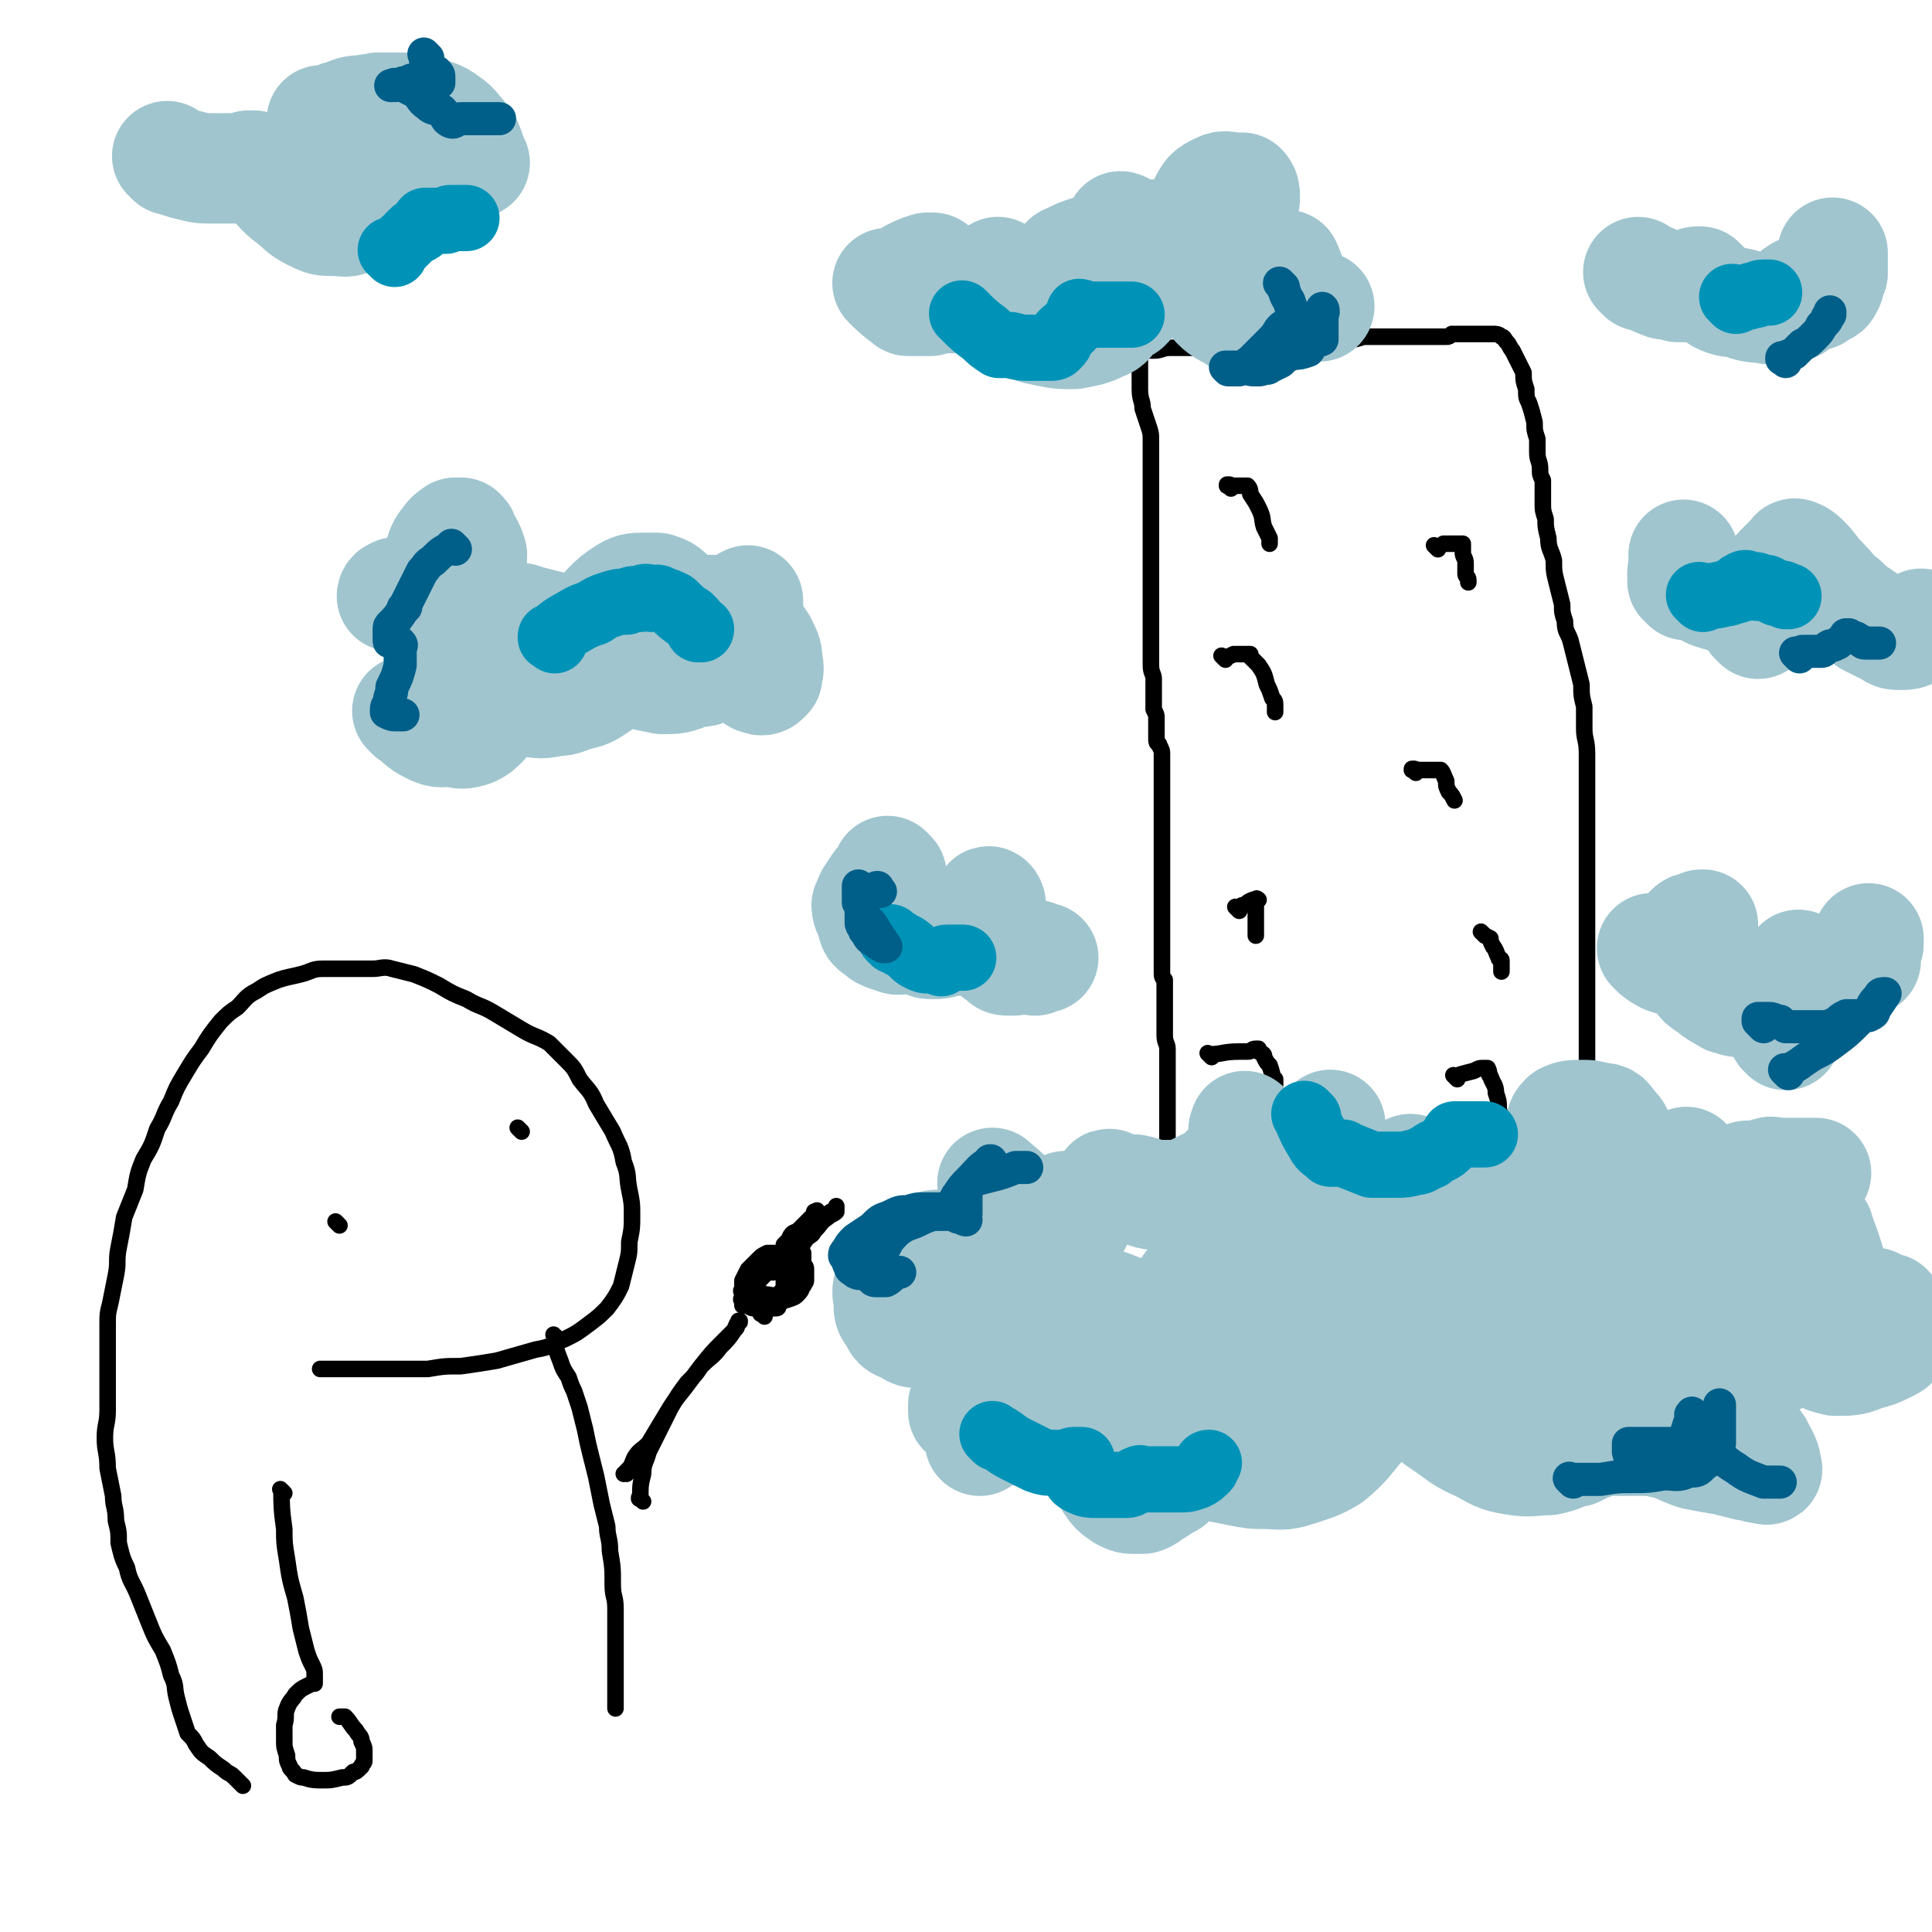 <svg viewBox='0 0 700 700' version='1.1' xmlns='http://www.w3.org/2000/svg' xmlns:xlink='http://www.w3.org/1999/xlink'><g fill='none' stroke='#000000' stroke-width='6' stroke-linecap='round' stroke-linejoin='round'><path d='M88,647c-1,-1 -1,-1 -1,-1 -1,-1 0,0 0,0 0,0 -1,-1 -2,-2 -2,-2 -2,-1 -4,-3 -3,-2 -3,-2 -5,-4 -3,-2 -3,-2 -5,-5 -1,-2 -1,-2 -3,-4 -1,-3 -1,-3 -2,-6 -1,-3 -1,-3 -2,-7 -1,-4 0,-4 -2,-8 -1,-4 -1,-4 -3,-9 -3,-5 -3,-5 -5,-10 -2,-5 -2,-5 -4,-10 -2,-5 -3,-5 -4,-10 -2,-4 -2,-5 -3,-9 0,-4 0,-4 -1,-8 0,-5 -1,-5 -1,-9 -1,-5 -1,-5 -2,-10 0,-6 -1,-6 -1,-11 0,-5 1,-5 1,-10 0,-4 0,-4 0,-9 0,-4 0,-4 0,-8 0,-3 0,-3 0,-7 0,-3 0,-3 0,-7 0,-4 0,-4 1,-8 1,-5 1,-5 2,-10 1,-5 0,-5 1,-10 1,-5 1,-5 2,-11 2,-5 2,-5 4,-10 1,-6 1,-6 3,-11 3,-5 3,-5 5,-11 3,-5 2,-5 5,-10 2,-5 2,-5 5,-10 3,-5 3,-5 6,-9 3,-5 3,-5 7,-10 3,-3 3,-3 6,-5 3,-3 3,-4 7,-6 3,-2 3,-2 8,-4 3,-1 4,-1 8,-2 4,-1 4,-2 8,-2 5,0 5,0 10,0 4,0 4,0 8,0 3,0 4,-1 7,0 4,1 4,1 8,2 5,2 5,2 9,4 5,3 5,3 10,5 5,3 5,2 10,5 5,3 5,3 10,6 5,3 5,2 10,5 3,3 3,3 6,6 3,3 3,3 5,7 3,4 4,4 6,9 3,5 3,5 6,10 2,5 3,5 4,11 2,5 1,5 2,10 1,5 1,5 1,9 0,5 0,5 -1,10 0,4 0,4 -1,8 -1,4 -1,4 -2,8 -2,4 -2,4 -5,8 -3,3 -3,3 -7,6 -4,3 -4,3 -8,5 -5,2 -5,3 -11,4 -7,2 -7,2 -14,4 -6,1 -6,1 -13,2 -6,0 -6,0 -12,1 -6,0 -6,0 -13,0 -6,0 -6,0 -11,0 -4,0 -4,0 -9,0 -2,0 -2,0 -4,0 -1,0 -2,0 -2,0 '/><path d='M202,485c-1,-1 -1,-1 -1,-1 -1,-1 0,0 0,0 0,0 0,0 0,0 0,0 -1,-1 0,0 0,3 0,4 2,9 1,3 1,3 3,6 1,3 1,3 2,5 1,3 1,3 2,6 1,4 1,4 2,8 1,5 1,5 2,9 1,4 1,4 2,8 1,5 1,5 2,10 1,4 1,4 2,8 0,4 1,4 1,9 1,6 1,6 1,12 0,5 1,4 1,9 0,4 0,4 0,9 0,3 0,3 0,7 0,3 0,3 0,6 0,2 0,2 0,4 0,1 0,1 0,2 0,2 0,2 0,4 0,0 0,0 0,0 0,0 0,0 0,0 0,1 0,1 0,1 0,1 0,1 0,1 0,1 0,1 0,2 '/><path d='M123,444c-1,-1 -1,-1 -1,-1 -1,-1 0,0 0,0 0,0 0,0 0,0 0,0 0,0 0,0 -1,-1 0,0 0,0 0,0 0,0 0,0 0,0 0,0 0,0 '/><path d='M189,410c-1,-1 -1,-1 -1,-1 -1,-1 0,0 0,0 0,0 0,0 0,0 0,0 0,0 0,0 -1,-1 0,0 0,0 '/><path d='M103,541c-1,-1 -1,-1 -1,-1 -1,-1 0,0 0,0 0,0 0,0 0,0 0,0 -1,-1 0,0 0,5 0,7 1,14 0,5 0,5 1,11 1,7 1,7 3,14 1,5 1,5 2,11 1,4 1,4 2,8 1,3 1,3 2,5 1,2 1,2 1,4 0,1 0,1 0,1 0,1 0,1 0,2 0,0 0,0 0,0 0,0 0,0 0,0 0,0 0,0 0,0 -1,-1 0,0 0,0 -1,0 -1,0 -3,1 -2,1 -2,1 -4,3 -1,2 -2,2 -3,5 -1,2 0,3 -1,6 0,3 0,3 0,6 0,2 0,2 1,5 0,2 0,2 1,4 0,1 1,1 2,3 2,1 2,1 3,1 3,1 4,1 7,1 3,0 3,0 7,-1 2,0 2,0 4,-2 1,0 1,0 3,-2 0,-1 1,-1 1,-2 0,-1 0,-2 0,-3 0,-2 0,-2 -1,-4 0,-2 -1,-2 -2,-4 -2,-2 -2,-3 -4,-5 -1,0 -2,0 -2,0 '/><path d='M233,544c-1,-1 -1,-1 -1,-1 -1,-1 0,0 0,0 0,0 0,0 0,0 0,0 0,0 0,0 -1,-1 0,0 0,0 0,0 0,0 0,0 0,0 -1,0 0,0 0,-5 0,-5 1,-9 0,-4 1,-4 2,-8 2,-4 2,-4 4,-8 2,-4 2,-4 4,-8 3,-5 3,-5 6,-9 3,-3 3,-3 5,-6 4,-5 4,-5 8,-9 2,-2 2,-2 4,-4 1,-1 1,-1 1,-2 1,-1 1,-1 1,-1 0,0 0,0 0,0 0,0 0,0 0,0 -1,-1 0,0 0,0 0,0 0,0 0,0 0,0 0,0 0,0 -1,-1 0,0 0,0 0,0 0,0 0,0 0,0 0,-1 0,0 -1,0 -1,1 -2,3 -2,3 -2,3 -5,6 -3,4 -3,3 -7,7 -3,4 -3,4 -6,8 -4,5 -4,5 -7,10 -3,5 -3,5 -6,10 -3,3 -3,2 -5,5 -1,2 -1,3 -2,4 -1,1 -1,1 -1,2 -1,0 1,-1 0,-1 0,0 0,1 -1,1 0,0 0,0 0,0 0,0 0,0 0,0 '/><path d='M277,477c-1,-1 -1,-1 -1,-1 -1,-1 0,0 0,0 0,0 0,0 0,0 0,0 -1,0 0,0 3,-5 5,-5 9,-10 2,-3 1,-3 3,-5 1,-2 1,-2 3,-4 0,0 0,1 0,1 0,-1 0,-1 0,-2 0,-1 0,-1 0,-2 0,0 0,0 0,0 0,0 0,0 0,0 -1,-1 0,0 0,0 -1,0 -2,0 -3,0 -2,0 -2,1 -3,1 -2,2 -2,2 -3,3 -1,0 -1,0 -1,1 -1,1 -1,1 -1,2 0,0 0,0 0,0 0,0 -1,-1 0,-1 0,0 0,0 1,0 2,0 2,0 4,0 1,0 1,0 2,-1 2,0 1,-1 2,-1 1,0 1,0 1,0 0,0 0,0 0,0 0,0 0,0 0,0 -3,0 -3,-1 -5,0 -4,1 -4,1 -6,2 -4,3 -4,3 -6,6 -2,2 -3,2 -4,4 -1,1 0,1 0,2 0,1 0,1 0,1 0,0 0,0 0,0 2,0 2,0 3,0 3,-1 4,-1 6,-2 3,-1 4,-2 6,-4 2,-2 2,-2 3,-4 1,-1 1,-1 1,-3 0,-1 0,-1 0,-2 0,-1 0,-1 0,-1 0,0 0,0 0,0 -1,0 -1,0 -1,0 -2,0 -2,0 -4,0 -2,1 -2,1 -4,2 -1,1 -1,1 -2,2 -1,0 -1,0 -1,0 0,0 0,0 0,0 0,0 -1,0 -1,0 0,-1 0,0 1,0 1,0 1,-1 3,-1 1,-1 1,-1 1,-1 0,0 0,0 0,0 1,0 0,0 0,0 0,-1 1,0 0,0 -1,1 -1,1 -2,2 -2,2 -2,2 -3,3 -1,1 -1,1 -1,2 0,1 0,1 0,2 0,0 0,0 0,0 0,0 -1,0 0,-1 1,-3 1,-3 3,-6 2,-2 2,-2 3,-3 1,-2 1,-2 1,-3 1,-1 0,0 0,0 0,0 0,0 0,0 0,0 0,0 0,0 -1,-1 0,0 0,0 -1,0 -1,0 -2,0 -3,2 -3,2 -5,3 -2,2 -2,2 -3,3 -1,2 -1,2 -1,3 -1,2 -1,2 -1,3 -1,1 0,1 0,1 0,1 0,2 0,2 0,2 0,2 1,2 2,2 2,2 4,2 2,0 2,0 3,0 2,0 2,0 3,0 2,0 2,0 2,-1 2,-2 2,-2 2,-4 0,-2 0,-2 0,-4 0,-2 0,-2 0,-5 0,-1 0,-1 0,-3 -1,-1 -1,-2 -1,-2 -1,-1 -1,-1 -2,-1 -2,0 -2,0 -3,0 -2,1 -2,1 -3,2 -2,2 -2,2 -4,4 -1,2 -1,2 -2,4 0,1 0,1 0,3 0,1 0,1 0,2 0,1 1,1 1,1 2,2 2,2 4,2 3,0 3,0 6,0 3,0 3,-1 5,-1 3,-1 3,-1 4,-2 2,-2 1,-2 2,-3 1,-2 1,-1 1,-3 0,-1 0,-1 0,-2 0,0 0,0 0,-1 0,-1 0,-1 -1,-2 -2,-1 -2,-1 -4,-2 -1,0 -1,0 -3,0 -1,0 -1,0 -2,0 -1,1 -2,0 -3,2 -2,1 -2,1 -4,4 0,1 0,1 -1,3 0,1 0,1 0,3 0,0 0,0 0,0 0,1 0,0 1,1 1,0 1,0 2,0 3,0 3,1 6,0 2,0 3,0 5,-1 1,0 1,0 2,-1 1,-1 1,-1 2,-3 0,0 -1,0 -1,-1 0,0 0,0 0,-1 0,0 0,0 0,-1 -1,-1 -1,-1 -2,-2 -1,-1 -1,-1 -1,-1 0,0 0,0 0,0 -1,1 -1,1 -2,2 0,0 0,0 0,0 0,0 0,0 0,0 0,0 0,0 0,0 -1,-1 0,0 0,0 0,0 0,0 0,0 0,0 0,0 0,0 -1,-1 0,0 0,0 0,0 0,0 0,0 0,0 -1,0 0,0 0,-3 1,-3 2,-5 2,-3 2,-3 4,-6 2,-2 2,-1 3,-3 1,-2 1,-2 3,-4 0,-1 1,-1 2,-2 0,0 0,0 1,-1 1,0 1,0 2,-1 0,0 0,-1 0,-1 0,0 0,1 0,2 0,0 0,0 0,0 0,0 0,-1 0,-1 -1,0 0,0 0,1 0,0 0,0 0,0 0,0 0,-1 0,-1 -1,0 0,0 0,1 -1,1 -2,1 -3,2 -3,2 -2,2 -5,5 -2,2 -2,2 -5,5 -2,2 -2,2 -4,4 -1,2 -1,1 -3,3 0,0 0,0 0,1 0,0 0,0 0,0 0,0 0,0 0,0 0,1 0,0 0,0 -1,0 0,1 0,0 0,-1 0,-1 0,-2 1,-3 1,-3 2,-5 2,-2 2,-3 3,-5 2,-2 2,-2 3,-3 2,-2 2,-2 3,-3 1,-1 1,-1 1,-1 1,0 0,-1 0,-1 0,0 1,0 1,0 0,0 0,0 0,0 1,0 0,0 0,0 0,-1 0,0 0,0 0,0 0,0 0,0 -1,1 -1,1 -3,3 -2,2 -2,2 -3,3 -2,2 -2,1 -3,2 -1,1 -1,2 -1,2 -1,1 -1,1 -2,2 0,0 0,0 0,0 '/><path d='M414,114c-1,-1 -1,-1 -1,-1 -1,-1 0,0 0,0 0,0 0,0 0,0 0,0 0,0 0,0 -1,-1 0,0 0,0 0,6 0,6 0,12 0,3 0,3 0,6 0,2 0,2 0,5 0,3 0,3 0,5 0,4 1,4 1,7 1,3 1,3 2,6 1,3 1,3 1,6 0,3 0,3 0,7 0,4 0,4 0,8 0,3 0,3 0,6 0,2 0,2 0,4 0,2 0,2 0,4 0,1 0,1 0,2 0,1 0,1 0,3 0,2 0,2 0,3 0,2 0,2 0,3 0,1 0,1 0,1 0,1 0,1 0,1 0,1 0,1 0,1 0,1 0,1 0,1 0,2 0,2 0,3 0,1 0,1 0,2 0,1 0,1 0,2 0,1 0,1 0,1 0,2 0,2 0,4 0,1 0,1 0,2 0,1 0,1 0,2 0,1 0,1 0,2 0,0 0,0 0,0 0,1 0,1 0,2 0,2 0,2 0,4 0,1 0,1 0,3 0,2 0,2 0,3 0,2 0,2 0,4 0,2 0,2 0,3 0,3 1,3 1,5 0,3 0,3 0,6 0,3 0,3 0,5 1,2 1,2 1,3 0,2 0,2 0,3 0,1 0,1 0,2 0,1 0,1 0,1 0,1 0,2 0,2 0,2 1,1 1,2 1,2 1,2 1,3 0,1 0,1 0,2 0,1 0,1 0,2 0,1 0,1 0,2 0,2 0,2 0,3 0,2 0,2 0,4 0,3 0,3 0,5 0,3 0,3 0,5 0,2 0,2 0,3 0,1 0,1 0,3 0,1 0,1 0,2 0,1 0,1 0,3 0,2 0,2 0,3 0,2 0,2 0,3 0,1 0,1 0,3 0,0 0,0 0,0 0,1 0,1 0,2 0,0 0,0 0,0 0,2 0,2 0,3 0,2 0,2 0,3 0,2 0,2 0,3 0,1 0,1 0,3 0,1 0,1 0,2 0,0 0,0 0,1 0,1 0,1 0,3 0,1 0,1 0,3 0,2 0,2 0,3 0,2 0,2 0,4 0,2 0,2 0,4 0,1 0,1 0,2 0,0 0,0 0,0 0,2 0,2 1,3 0,2 0,2 0,4 0,2 0,2 0,4 0,2 0,2 0,4 0,2 0,2 0,4 0,2 0,2 0,4 0,3 1,3 1,5 0,2 0,2 0,4 0,3 0,3 0,5 0,2 0,2 0,4 0,2 0,2 0,4 0,3 0,3 0,5 0,3 0,3 0,5 0,2 0,2 0,4 0,2 0,2 0,4 0,2 0,2 0,4 0,1 0,1 0,3 0,1 0,1 0,2 0,1 0,1 0,2 0,1 1,1 1,3 0,1 0,1 0,2 0,1 0,1 0,2 0,1 0,1 0,2 0,0 0,0 0,1 0,1 0,1 0,3 0,1 0,1 0,2 0,1 0,1 0,2 0,1 0,1 0,2 0,0 0,0 0,0 0,1 0,1 0,2 0,0 0,0 0,0 0,0 0,0 0,0 0,1 0,0 0,0 -1,0 0,0 0,0 0,0 0,0 0,0 0,1 0,0 0,0 -1,0 0,0 0,0 0,0 0,0 0,0 '/><path d='M404,129c-1,-1 -1,-1 -1,-1 -1,-1 0,0 0,0 0,0 0,0 0,0 0,0 0,0 0,0 -1,-1 0,0 0,0 0,0 0,0 0,0 5,0 5,-1 11,-1 2,0 2,0 4,0 3,0 3,-1 6,-1 3,0 3,0 6,0 3,0 3,0 5,0 3,0 3,-1 5,-1 2,0 2,0 4,0 2,0 2,0 5,0 1,0 1,0 3,0 3,0 3,0 7,-1 3,0 3,0 7,0 4,0 4,0 7,0 4,0 4,-1 7,-1 4,0 4,0 8,0 3,0 3,0 6,-1 4,0 4,0 7,0 4,0 4,0 7,0 2,0 2,0 4,0 2,0 2,0 4,0 2,0 2,0 4,0 2,0 2,0 4,0 1,0 1,0 2,-1 1,0 1,0 3,0 1,0 1,0 3,0 1,0 1,0 3,0 1,0 1,0 2,0 0,0 -2,0 -1,0 0,0 0,0 1,0 1,0 1,0 3,0 0,0 0,0 0,0 0,0 0,0 0,0 1,0 1,0 1,0 0,0 0,0 0,0 1,0 2,0 3,1 1,0 1,1 2,2 1,1 1,2 2,3 1,2 1,2 2,4 1,2 1,2 2,4 0,3 0,3 1,6 0,3 0,3 1,5 1,3 1,3 2,7 0,3 0,3 1,6 0,2 0,2 0,5 0,3 1,3 1,6 0,2 0,2 1,4 0,2 0,2 0,4 0,2 0,2 0,4 0,3 0,3 1,6 0,3 0,3 1,7 0,4 1,4 2,8 0,4 0,4 1,8 1,4 1,4 2,8 0,3 0,3 1,6 0,4 1,4 2,7 1,4 1,4 2,8 1,4 1,4 2,8 0,4 0,4 1,8 0,4 0,4 0,8 0,4 1,4 1,9 0,4 0,4 0,8 0,4 0,4 0,7 0,4 0,4 0,7 0,3 0,3 0,7 0,3 0,3 0,6 0,3 0,3 0,6 0,2 0,2 0,5 0,2 0,2 0,5 0,2 0,2 0,5 0,3 0,3 0,6 0,3 0,3 0,7 0,3 0,3 0,6 0,3 0,3 0,7 0,2 0,2 0,5 0,2 0,2 0,5 0,1 0,1 0,3 0,1 0,1 0,3 0,2 0,2 0,3 0,2 0,2 0,3 0,1 0,1 0,3 0,0 0,0 0,1 0,1 0,1 0,2 0,1 0,1 0,3 0,1 0,1 0,2 0,2 0,2 0,3 0,2 0,2 1,4 0,2 0,2 0,3 0,2 0,2 0,3 0,1 0,1 0,3 0,1 0,1 0,3 0,2 1,2 1,3 0,1 0,1 0,2 0,1 0,1 0,3 0,0 0,0 0,0 0,1 0,1 0,2 0,0 0,0 0,1 0,1 0,1 0,2 0,1 0,1 0,3 0,1 0,1 0,2 0,1 0,1 0,2 0,0 0,0 0,0 0,1 0,1 0,1 '/><path d='M444,239c-1,-1 -1,-1 -1,-1 -1,-1 0,0 0,0 0,0 0,0 0,0 0,0 0,0 0,0 -1,-1 0,0 0,0 0,0 0,0 0,0 2,0 2,0 4,-1 1,0 0,0 1,0 1,0 1,0 1,0 1,0 1,0 1,0 1,0 1,0 2,0 0,0 0,0 1,0 0,0 0,1 0,1 2,2 2,2 3,3 2,3 2,3 3,7 1,2 1,2 2,5 1,1 1,1 1,3 0,1 0,1 0,2 0,0 0,0 0,0 '/><path d='M521,199c-1,-1 -1,-1 -1,-1 -1,-1 0,0 0,0 1,0 2,0 3,-1 2,0 2,0 4,0 1,0 1,0 2,0 0,0 0,0 1,0 0,1 0,2 0,3 0,2 1,2 1,4 0,1 0,1 0,3 0,1 0,1 0,1 0,1 1,1 1,2 0,0 0,0 0,1 '/><path d='M513,280c-1,-1 -1,-1 -1,-1 -1,-1 0,0 0,0 0,0 0,0 0,0 0,0 -1,0 0,0 0,-1 1,0 2,0 2,0 2,0 5,0 0,0 0,0 1,0 0,0 0,0 0,0 0,0 0,0 0,0 1,0 1,0 1,0 0,0 0,0 0,0 1,0 1,0 1,0 1,1 1,2 2,4 0,2 0,2 1,4 1,1 1,1 2,3 0,0 0,0 0,0 0,0 0,0 0,0 '/><path d='M449,330c-1,-1 -1,-1 -1,-1 -1,-1 0,0 0,0 0,0 0,0 0,0 0,0 0,0 0,0 -1,-1 0,0 0,0 0,0 0,0 0,0 1,0 1,0 2,-1 2,0 1,-1 4,-2 0,0 1,0 2,0 0,0 0,0 0,0 0,0 -1,-1 -1,0 0,0 0,1 0,3 0,2 0,2 0,4 0,1 0,1 0,3 0,0 0,0 0,0 0,1 0,1 0,2 0,0 0,0 0,1 '/><path d='M538,339c-1,-1 -1,-1 -1,-1 -1,-1 0,0 0,0 0,0 0,0 0,0 0,0 0,0 0,0 -1,-1 0,0 0,0 0,0 0,0 0,0 1,1 1,1 3,2 0,1 0,1 1,3 1,1 1,2 2,4 0,1 1,0 1,1 0,1 0,1 0,2 0,1 0,1 0,2 '/><path d='M439,383c-1,-1 -1,-1 -1,-1 -1,-1 0,0 0,0 5,0 5,-1 11,-1 1,0 1,0 3,0 2,0 1,-1 3,-1 0,0 0,0 0,0 0,0 0,0 1,0 0,0 0,0 0,1 2,1 2,1 2,2 1,2 1,2 2,3 1,3 1,3 1,5 1,1 1,0 1,0 0,1 0,1 0,2 0,0 0,0 0,0 '/><path d='M528,391c-1,-1 -1,-1 -1,-1 -1,-1 0,0 0,0 3,-1 3,-1 7,-2 2,-1 2,-1 3,-1 1,0 1,0 2,0 0,0 0,0 0,0 1,2 0,2 1,3 1,3 2,3 2,6 1,3 1,3 1,6 1,3 1,3 1,5 1,1 1,1 1,2 0,0 0,0 0,0 '/><path d='M446,177c-1,-1 -1,-1 -1,-1 -1,-1 0,0 0,0 0,0 0,0 0,0 0,0 -1,0 0,0 0,-1 1,0 2,0 3,0 3,0 5,0 0,0 0,0 0,0 1,1 1,2 1,3 2,3 2,3 3,5 2,4 1,4 2,7 1,2 1,2 2,4 0,1 0,1 0,2 0,0 0,0 0,0 '/></g>
<g fill='none' stroke='#A0C5CF' stroke-width='40' stroke-linecap='round' stroke-linejoin='round'><path d='M323,317c-1,-1 -1,-1 -1,-1 -1,-1 0,0 0,0 0,0 0,0 0,0 0,0 0,0 0,0 -1,-1 0,0 0,0 0,0 0,0 0,0 -3,4 -3,3 -6,8 -1,1 -1,2 -2,4 0,2 1,3 2,5 0,2 0,3 2,4 2,2 3,2 6,3 2,1 2,0 4,0 2,0 2,0 4,0 0,0 0,0 0,0 0,0 0,0 0,0 -1,-1 0,0 0,0 0,0 0,0 0,0 0,0 0,0 0,0 -1,-1 0,0 0,0 1,1 1,1 3,1 1,1 1,1 3,1 2,0 3,0 5,-1 3,0 4,0 7,-2 2,-2 2,-2 4,-4 2,-2 2,-2 4,-4 0,-1 1,-2 1,-3 0,-1 -1,-2 -1,-1 -1,3 0,4 0,8 0,3 0,3 1,6 1,2 0,2 2,4 0,1 1,1 2,2 1,1 1,1 3,1 2,0 3,0 5,-1 1,0 1,0 3,0 0,0 1,-1 1,-1 0,1 0,1 0,2 0,0 0,0 0,0 1,-1 1,-1 2,-1 0,0 0,0 1,0 '/><path d='M361,430c-1,-1 -1,-1 -1,-1 -1,-1 0,0 0,0 5,4 5,5 10,8 5,3 5,3 9,5 3,1 3,1 6,1 3,1 3,0 5,0 0,0 0,0 0,0 0,-1 0,-1 0,-2 0,-2 0,-3 0,-4 0,0 0,0 -1,0 0,0 0,0 -1,0 -1,0 -2,0 -2,0 0,0 1,0 1,0 2,0 2,0 4,0 3,-1 3,-1 5,-2 2,-1 2,-1 3,-2 2,-1 2,-1 3,-2 0,-1 0,-1 0,-1 0,0 0,0 0,0 0,0 0,-1 0,-1 -1,0 0,0 0,1 0,0 0,0 0,0 4,0 4,1 9,1 5,1 5,2 9,2 5,0 5,0 9,0 4,-2 4,-2 8,-4 5,-2 5,-3 8,-6 3,-3 4,-3 5,-6 2,-3 1,-3 1,-6 0,-1 0,-1 0,-1 0,-1 0,-2 0,-2 0,0 0,1 0,1 0,0 0,0 0,0 0,1 -1,0 0,0 1,2 1,3 3,6 2,2 3,2 5,4 4,2 4,2 7,3 3,1 3,0 6,0 3,-1 3,-2 5,-3 2,-2 2,-2 3,-4 1,-2 2,-2 2,-3 0,-2 0,-2 0,-4 0,0 0,0 0,0 0,0 0,-1 0,0 -2,3 -2,4 -2,8 -1,4 -1,4 0,7 1,4 1,4 3,6 3,3 3,4 7,5 4,2 4,2 9,2 3,1 3,0 6,0 1,0 2,0 2,-1 2,-2 3,-2 3,-5 1,-2 1,-3 1,-5 0,-1 0,-1 0,-1 0,-1 0,0 0,0 0,0 0,0 0,0 0,1 0,1 0,1 2,3 1,3 3,4 2,2 3,2 5,4 1,0 2,0 2,1 '/><path d='M600,345c-1,-1 -1,-1 -1,-1 -1,-1 0,0 0,0 0,0 0,0 0,0 0,0 -1,-1 0,0 1,1 2,2 4,3 2,1 3,1 5,1 2,0 2,0 4,-1 2,0 2,0 4,-1 1,-1 1,-2 1,-3 0,-2 0,-2 0,-5 0,-1 0,-1 0,-3 0,0 0,0 0,0 0,0 0,0 0,0 -1,0 -1,0 -2,1 -2,0 -2,0 -3,1 -1,2 0,3 0,5 1,5 0,6 3,10 1,4 2,4 5,6 2,2 3,2 6,4 2,0 2,1 4,1 1,0 1,0 2,0 0,0 0,-1 0,-2 0,-1 1,-1 1,-2 0,-1 0,-1 0,-2 0,0 0,-1 0,-1 0,0 0,1 0,1 0,0 0,0 0,0 4,5 5,5 9,10 2,3 2,4 4,7 1,0 1,0 1,1 '/><path d='M578,427c-1,-1 -1,-1 -1,-1 -1,-1 0,0 0,0 0,0 0,0 0,0 4,2 3,2 7,3 3,1 3,0 6,0 4,0 4,0 7,0 5,0 5,0 9,-2 2,-1 3,-1 5,-3 0,0 0,-1 0,-2 0,0 0,0 0,-1 0,0 0,0 0,0 0,0 0,0 0,0 -1,1 -2,0 -2,2 0,2 0,2 1,5 1,3 1,3 3,5 3,2 3,2 6,3 4,0 4,-1 8,-2 4,0 4,0 7,-2 3,-1 2,-2 4,-4 1,-1 2,-1 3,-2 0,0 -1,0 -1,-1 1,0 1,1 1,0 0,0 0,0 0,0 1,-1 1,0 2,0 2,0 2,0 5,0 3,0 3,0 7,0 1,0 2,0 3,0 '/><path d='M398,528c-1,-1 -1,-1 -1,-1 -1,-1 0,0 0,0 2,5 2,5 5,10 2,3 2,3 5,5 2,1 2,1 4,1 1,0 1,0 3,0 3,-1 2,-2 5,-3 3,-2 3,-2 5,-3 2,-2 1,-2 3,-3 1,-2 1,-2 2,-2 1,-1 1,-1 2,-1 4,0 4,0 8,0 5,1 5,1 10,2 5,1 5,1 9,1 6,0 6,1 12,-1 6,-2 7,-2 12,-5 6,-5 6,-6 12,-13 3,-3 3,-3 5,-7 2,-2 1,-2 2,-3 1,-1 2,-1 2,-1 4,1 5,1 8,3 6,4 6,5 12,9 6,4 6,5 13,8 6,3 6,4 13,5 6,1 6,0 12,0 5,-1 5,-2 10,-3 4,-2 4,-2 7,-3 3,-1 3,-1 5,-1 1,0 1,0 2,0 2,0 2,0 3,0 1,0 1,0 3,0 2,0 2,0 4,0 4,0 4,0 8,1 5,1 5,2 11,4 5,1 5,1 11,2 4,1 4,1 8,2 3,0 3,1 5,1 1,0 3,1 2,0 0,-3 -1,-4 -3,-8 -2,-3 -3,-3 -6,-6 -3,-3 -3,-3 -6,-6 -4,-3 -4,-3 -8,-5 -5,-3 -5,-3 -9,-4 -5,-2 -5,-2 -10,-3 -6,-2 -6,-2 -12,-3 -6,-1 -6,0 -12,0 -5,0 -5,0 -10,0 -2,0 -3,0 -4,0 -1,1 -1,2 -1,3 0,1 0,2 1,3 2,1 2,1 5,1 3,0 3,0 6,0 2,0 2,1 3,0 2,-1 2,-2 2,-4 0,-3 1,-4 -1,-8 -1,-4 -1,-4 -3,-8 -3,-4 -3,-5 -7,-7 -3,-1 -4,-1 -6,-1 -4,1 -4,1 -6,2 -4,2 -4,3 -7,5 -2,2 -2,2 -3,3 -1,1 -1,2 0,2 0,0 0,0 0,0 3,-1 3,-1 6,-3 2,-2 3,-2 5,-5 2,-1 2,-2 2,-4 0,-3 1,-3 -1,-5 -2,-3 -3,-4 -6,-4 -6,-2 -7,-2 -12,-1 -7,1 -8,1 -14,4 -6,4 -7,4 -12,8 -4,4 -5,5 -7,10 -2,4 -1,4 -1,8 1,3 1,3 2,4 2,2 2,1 4,1 5,0 6,1 10,-1 5,-5 4,-6 7,-12 4,-6 4,-6 5,-13 1,-5 1,-5 0,-10 -1,-4 -1,-4 -4,-7 -2,-2 -3,-3 -6,-4 -3,-1 -4,0 -7,0 -4,0 -5,0 -8,1 -5,2 -5,3 -8,6 -2,4 -2,5 -3,9 -1,5 0,6 1,10 0,3 1,3 2,6 0,0 1,1 1,1 0,0 0,-1 0,-1 0,-2 0,-2 0,-4 -1,-6 0,-7 -3,-13 -2,-6 -3,-6 -7,-11 -4,-4 -5,-5 -10,-7 -5,-1 -6,-1 -11,1 -6,1 -6,1 -11,4 -5,3 -5,3 -9,7 -4,4 -5,4 -6,8 -2,5 -1,5 0,10 0,4 0,5 2,8 3,3 4,4 8,5 4,2 4,1 8,0 4,-2 4,-3 6,-6 3,-3 3,-4 3,-8 0,-6 1,-6 -1,-11 -2,-5 -2,-5 -6,-8 -4,-3 -5,-3 -9,-3 -6,-1 -6,-1 -11,0 -5,2 -5,2 -8,5 -4,3 -4,4 -5,7 -1,2 -1,3 -1,4 1,2 1,3 3,4 6,2 6,2 13,3 11,1 11,0 21,0 6,0 6,0 12,0 8,0 13,0 16,0 '/><path d='M593,420c-1,-1 -1,-1 -1,-1 -1,-1 0,0 0,0 6,7 5,9 13,15 5,5 6,4 13,6 7,3 7,2 15,2 2,1 2,0 3,0 3,-1 3,-1 6,-2 1,-1 2,-1 2,-2 3,-4 3,-4 4,-8 0,-1 0,-2 -1,-2 -2,-2 -2,-2 -5,-2 -4,0 -5,0 -9,0 -6,2 -6,1 -11,4 -3,2 -4,2 -6,5 -2,3 -2,4 -2,7 0,4 0,5 2,7 3,4 4,5 8,7 6,2 6,1 12,1 5,0 5,-1 10,-2 4,-2 4,-2 8,-4 2,-1 2,-2 3,-3 1,-1 1,-2 2,-2 0,-1 0,0 0,0 3,8 3,8 5,15 2,5 3,5 4,10 1,2 1,2 1,3 0,1 0,2 0,2 '/><path d='M548,426c-1,-1 -1,-1 -1,-1 -1,-1 0,0 0,0 4,6 2,7 7,12 4,3 6,3 11,4 4,1 4,1 8,1 3,-1 3,-1 5,-3 4,-3 5,-3 7,-7 2,-4 2,-5 2,-9 0,-5 0,-5 0,-10 -1,-3 -1,-3 -3,-5 -2,-3 -2,-3 -5,-3 -3,-1 -3,-1 -6,-1 -3,0 -4,0 -6,1 -1,1 -2,2 -1,4 0,4 -1,5 1,9 4,7 4,7 9,12 6,5 7,4 14,8 7,3 7,3 14,6 4,2 8,3 9,3 '/><path d='M595,484c-1,-1 -1,-1 -1,-1 -1,-1 0,0 0,0 0,0 0,0 0,0 4,1 4,1 9,2 8,1 8,1 15,1 7,0 8,1 14,0 5,-1 4,-2 8,-5 7,-6 8,-5 14,-12 4,-4 3,-5 5,-10 0,0 0,0 0,-1 0,-3 0,-3 0,-5 0,-1 0,0 0,0 -1,0 -2,0 -2,1 -2,2 -2,2 -3,4 -2,4 -2,4 -3,8 -1,4 -1,6 0,8 1,1 2,-2 4,-2 6,-1 6,0 12,0 4,0 4,0 7,0 3,0 3,0 5,0 2,1 2,1 3,2 1,0 1,0 2,0 '/><path d='M373,506c-1,-1 -1,-1 -1,-1 -1,-1 0,0 0,0 0,0 0,0 0,0 1,2 1,3 3,5 1,1 2,1 2,1 1,1 0,0 0,0 0,0 0,0 0,0 0,-1 0,-1 0,-2 -2,-1 -2,-2 -3,-2 -2,-1 -2,-1 -3,-1 -2,0 -2,0 -3,0 -2,0 -2,0 -3,1 -1,1 -1,2 -1,3 0,2 0,2 0,3 2,3 2,3 4,4 4,2 4,2 7,2 5,1 5,1 10,1 4,-1 4,-1 7,-3 4,-3 4,-3 5,-7 2,-3 2,-4 2,-7 0,-4 1,-4 0,-8 -2,-4 -2,-4 -5,-7 -3,-3 -3,-4 -7,-5 -4,-2 -4,-3 -8,-3 -5,0 -6,-1 -10,1 -3,1 -4,1 -6,4 -2,4 -2,4 -2,8 0,4 0,5 3,8 3,3 4,3 8,3 6,1 7,2 12,1 8,-2 8,-2 14,-5 6,-3 6,-4 9,-8 3,-4 3,-4 3,-8 1,-3 1,-3 0,-5 -2,-3 -2,-4 -5,-5 -5,-2 -5,-2 -10,-2 -9,2 -9,2 -17,5 -8,4 -8,5 -14,11 -6,5 -6,6 -10,13 -3,4 -3,4 -5,8 0,1 0,2 0,2 0,1 0,0 0,0 2,0 2,0 3,0 5,-1 6,0 10,-2 4,-2 4,-3 7,-6 2,-3 2,-3 3,-6 1,-2 1,-3 0,-4 -1,0 -1,1 -2,2 -4,5 -5,4 -8,9 -3,4 -3,4 -5,9 -1,3 -2,3 -2,6 -1,1 0,1 0,3 0,0 0,0 0,0 '/><path d='M637,226c-1,-1 -1,-1 -1,-1 -1,-1 0,0 0,0 0,0 0,0 0,0 0,0 0,0 0,0 -1,-1 0,0 0,0 1,0 1,0 2,0 2,-1 2,-1 4,-2 1,0 2,0 3,-2 2,-1 2,-1 3,-3 1,-2 0,-2 1,-4 1,-2 1,-1 1,-3 0,-1 0,-2 -1,-3 0,0 0,0 0,0 0,0 0,0 0,0 0,0 -1,0 -1,0 '/><path d='M149,259c-1,-1 -1,-1 -1,-1 -1,-1 0,0 0,0 0,0 0,0 0,0 4,3 4,4 8,6 4,2 4,1 8,1 3,1 4,1 7,0 2,-1 2,-1 4,-3 2,-2 1,-3 2,-5 1,-2 1,-3 2,-5 0,-2 0,-2 1,-3 0,-1 0,0 0,0 0,0 0,0 0,0 2,1 2,2 4,3 3,1 3,1 7,2 5,1 5,1 10,0 4,0 4,-1 8,-2 4,-1 4,-1 7,-3 3,-2 3,-2 6,-5 1,-1 1,-1 1,-3 1,-1 1,-2 1,-2 0,0 0,1 0,2 0,0 0,0 0,0 0,0 -1,-1 0,-1 2,1 3,2 7,4 4,1 4,1 9,2 5,0 5,0 10,-2 5,-1 5,0 9,-3 4,-3 4,-3 6,-7 3,-3 3,-4 5,-8 1,-2 1,-2 1,-5 0,-1 0,-1 0,-3 0,0 0,0 0,0 0,0 0,-1 0,0 -2,0 -2,1 -3,3 -2,3 -2,3 -2,6 -1,4 -1,4 0,8 0,3 0,3 2,6 2,2 2,2 5,4 1,1 1,1 2,1 1,1 2,0 2,0 1,-1 1,-1 1,-1 0,-2 1,-2 0,-5 0,-3 0,-3 -2,-7 -2,-3 -2,-3 -5,-6 -3,-3 -4,-3 -8,-4 -3,-2 -3,-2 -6,-2 -3,0 -3,0 -6,0 -1,1 -1,1 -3,2 0,0 -1,0 -1,2 0,0 0,0 0,1 0,0 0,0 0,0 0,1 0,1 0,0 -1,-2 0,-3 -1,-5 0,-3 -1,-3 -3,-5 -2,-2 -2,-2 -5,-3 -2,0 -2,0 -5,0 -3,0 -4,0 -7,2 -3,2 -3,2 -6,5 -2,3 -1,4 -2,7 -1,3 -2,3 -2,5 0,1 0,2 0,3 0,0 0,-1 0,-1 0,0 0,0 0,0 0,0 0,-1 0,-1 -2,-1 -3,0 -4,-1 -4,-1 -4,-2 -7,-4 -5,-1 -5,-1 -9,-2 -4,-1 -4,-1 -7,-2 -4,0 -4,0 -8,0 -5,0 -5,0 -9,1 -3,0 -3,0 -5,1 -1,1 -2,3 -1,3 1,0 3,-1 4,-3 2,-4 1,-5 1,-9 1,-4 0,-4 0,-8 -1,-4 0,-4 0,-8 -1,-3 -1,-3 -3,-6 0,-1 0,-1 -1,-2 -1,0 -1,0 -2,0 -1,1 -2,1 -3,3 -2,2 -2,3 -3,6 0,4 0,4 0,8 0,3 0,3 0,5 0,1 1,1 1,2 0,0 0,0 0,0 0,0 0,0 0,0 -1,-1 0,0 0,0 -1,-1 -2,-1 -4,-2 -2,-1 -3,-1 -6,-1 -2,0 -2,0 -4,0 -2,1 -2,0 -3,1 -1,0 -1,1 -1,1 0,0 0,0 1,0 '/><path d='M323,104c-1,-1 -1,-1 -1,-1 -1,-1 0,0 0,0 0,0 0,0 0,0 0,0 -1,-1 0,0 2,2 3,3 7,6 1,0 2,0 3,0 1,0 2,0 2,0 2,0 2,0 3,0 1,-2 1,-2 2,-4 1,-2 1,-2 1,-3 0,-2 0,-2 -1,-4 0,0 0,0 -1,-1 -1,0 -1,0 -2,0 -3,1 -3,1 -5,2 -2,1 -2,1 -3,3 -1,1 -1,1 -2,3 0,1 0,1 1,2 2,1 3,1 6,2 3,0 3,-1 7,-1 5,0 5,0 9,0 4,-1 4,-2 7,-3 3,-2 3,-2 4,-3 1,-1 1,-1 2,-2 0,-1 0,-1 0,-1 0,0 0,0 0,0 0,0 -1,-1 0,0 0,3 0,4 2,8 2,5 2,5 6,8 3,4 4,4 9,5 5,1 5,1 10,1 5,-1 6,-1 10,-3 3,-1 3,-2 4,-4 2,-3 2,-4 2,-7 0,-4 0,-4 0,-7 0,-3 0,-3 -1,-6 -1,-1 -1,-2 -2,-2 -2,-1 -2,-1 -4,-1 -2,0 -2,0 -4,0 -3,1 -3,1 -5,2 -2,1 -3,1 -3,2 -1,2 -1,2 -1,3 0,3 0,4 1,7 1,3 1,3 4,5 3,2 3,2 6,3 4,1 4,0 7,0 3,-1 3,-1 5,-2 2,-2 2,-2 2,-4 2,-3 2,-3 2,-6 0,-3 0,-3 0,-6 0,-2 0,-2 0,-3 -1,-3 -1,-3 -2,-5 0,-1 0,-1 -2,-3 0,-1 0,0 -1,-1 0,0 0,0 0,0 0,0 -1,-1 -1,-1 1,0 2,2 3,2 5,1 5,1 9,1 4,0 4,0 9,0 5,-1 5,0 9,-1 5,-2 5,-2 8,-4 3,-2 3,-2 6,-5 1,-2 1,-2 1,-4 0,-1 0,-2 -1,-3 0,0 -1,0 -2,0 -3,0 -4,-1 -6,0 -4,2 -4,2 -6,6 -2,4 -2,4 -3,9 0,6 -1,6 1,13 1,6 1,6 4,11 3,4 4,5 8,7 3,2 3,2 7,2 2,0 3,0 5,-1 3,-2 3,-3 5,-6 2,-2 2,-2 3,-5 0,-2 0,-2 0,-4 0,-2 0,-2 0,-4 0,0 0,0 0,0 2,4 1,5 4,9 3,3 3,3 6,5 1,1 1,1 2,1 0,0 0,0 0,0 '/><path d='M403,512c-1,-1 -1,-1 -1,-1 -1,-1 0,0 0,0 0,0 0,0 0,0 0,0 0,0 0,0 -6,-4 -6,-4 -11,-7 -5,-2 -5,-2 -9,-4 -4,-2 -4,-2 -7,-3 -2,0 -3,0 -5,1 -1,0 -2,0 -3,1 0,1 -1,1 -1,2 0,0 1,0 2,0 2,-4 2,-5 4,-9 1,-5 1,-5 1,-10 0,-4 1,-5 -1,-9 -1,-3 -1,-3 -4,-6 -2,-1 -2,-1 -4,-1 -3,0 -3,0 -6,1 -4,2 -5,2 -8,5 -4,3 -4,3 -7,7 -2,2 -2,3 -2,6 -1,0 0,-1 0,-1 0,0 0,0 0,0 0,0 -1,0 0,0 1,-3 3,-2 5,-5 3,-4 3,-5 4,-9 0,-5 0,-5 0,-9 0,-3 1,-3 0,-6 -1,-2 -1,-2 -3,-3 -2,-1 -2,-1 -5,-1 -3,0 -4,0 -6,1 -5,3 -5,3 -9,6 -3,4 -3,4 -5,8 -1,3 0,3 0,6 0,3 0,3 2,5 1,3 1,3 4,4 3,2 3,2 6,2 3,0 3,0 6,-1 3,0 3,0 6,-1 3,-1 3,-1 5,-3 0,-1 0,-1 0,-3 0,-1 0,-2 0,-1 0,2 0,4 0,8 0,6 -1,7 1,13 2,5 3,5 6,10 1,2 1,2 2,4 1,1 1,1 1,1 '/><path d='M403,497c-1,-1 -1,-1 -1,-1 -1,-1 0,0 0,0 5,5 3,7 9,10 6,4 7,4 14,4 8,0 9,0 16,-3 8,-3 8,-3 15,-8 7,-6 7,-6 13,-12 5,-5 5,-5 10,-9 3,-2 3,-2 5,-4 1,0 1,0 3,0 0,0 0,0 0,0 1,1 1,1 2,2 3,2 2,2 4,5 3,3 2,4 5,7 5,4 5,4 10,7 6,3 6,3 12,4 8,0 8,0 16,-1 9,-2 9,-2 17,-6 8,-4 8,-5 15,-11 6,-5 5,-5 10,-11 3,-4 3,-4 5,-9 1,-2 2,-2 3,-4 0,0 -2,-1 -1,0 1,6 1,7 4,14 3,6 3,6 7,12 4,5 4,5 9,8 5,4 6,3 12,4 6,1 6,1 13,1 5,0 5,0 10,-2 4,-2 4,-1 7,-4 3,-3 2,-3 4,-6 1,-4 1,-4 1,-8 0,-2 0,-3 0,-5 0,0 0,1 0,2 0,1 0,1 0,2 0,4 -1,4 1,7 1,4 1,4 4,7 4,3 4,3 8,4 6,0 6,0 11,-2 4,-1 4,-1 8,-3 2,-1 2,-1 3,-3 0,0 0,-1 0,-1 '/><path d='M653,351c-1,-1 -1,-1 -1,-1 -1,-1 0,0 0,0 2,1 2,2 4,3 3,1 3,1 5,1 2,0 2,0 4,0 1,0 1,0 2,-1 1,0 1,-1 2,-2 2,-1 2,-2 4,-3 0,0 -1,1 -1,1 0,0 0,0 0,0 1,0 1,-1 2,-1 0,0 0,0 1,0 0,0 0,0 1,0 0,0 0,0 0,0 0,0 -1,0 -1,0 0,-2 0,-2 1,-3 0,-2 1,-2 1,-3 0,-1 0,-1 0,-2 0,0 0,0 0,0 '/><path d='M611,212c-1,-1 -1,-1 -1,-1 -1,-1 0,0 0,0 0,0 0,0 0,0 0,0 0,0 0,0 -1,-4 0,-4 0,-8 0,-1 0,-1 0,-2 0,0 0,0 0,0 1,3 1,3 2,6 2,3 2,3 5,6 2,2 3,2 6,3 3,1 4,0 7,-1 5,-1 5,0 8,-3 5,-3 4,-3 8,-7 2,-2 2,-2 4,-4 0,0 0,-1 1,0 1,0 2,1 3,2 3,3 3,4 6,7 4,4 4,5 8,8 4,4 5,4 9,7 4,2 4,2 8,4 1,1 2,1 3,1 3,0 3,0 5,-1 2,-1 2,-1 3,-3 0,0 0,0 0,0 '/><path d='M595,100c-1,-1 -1,-1 -1,-1 -1,-1 0,0 0,0 4,2 4,2 9,4 2,0 2,0 5,1 1,0 1,0 3,0 0,0 0,0 1,0 1,0 1,0 1,-1 2,-1 1,-1 3,-1 0,0 0,0 0,0 3,3 3,3 7,6 4,2 4,1 8,2 5,2 5,1 10,2 3,0 3,0 5,0 1,0 1,0 2,-1 1,0 1,0 2,0 2,-2 2,-2 3,-3 2,-1 2,-1 2,-1 1,-1 1,0 1,0 1,0 1,0 2,0 1,-1 1,-1 3,-2 0,0 1,0 1,-1 1,-1 1,-2 1,-4 1,-2 1,-2 1,-5 0,-1 0,-1 0,-3 0,0 0,-1 0,0 0,0 0,0 0,0 0,1 0,1 0,1 0,1 0,1 0,3 0,0 0,0 0,1 0,1 0,1 0,1 0,1 0,1 0,1 -1,1 -1,1 -3,2 -1,1 -1,1 -3,2 -3,1 -3,1 -5,2 -2,1 -2,1 -4,3 0,0 0,0 0,1 '/><path d='M62,58c-1,-1 -1,-1 -1,-1 -1,-1 0,0 0,0 4,2 4,2 8,3 4,1 4,1 8,1 3,0 3,0 6,0 2,0 2,0 4,0 1,0 1,0 3,-1 1,0 0,0 2,0 0,0 0,0 0,0 3,2 3,2 6,5 3,3 3,4 7,7 4,3 4,4 8,6 4,2 4,2 8,2 4,0 4,1 8,-1 4,-1 4,-1 7,-5 3,-2 3,-3 5,-7 2,-2 2,-2 3,-5 0,-2 0,-2 0,-4 0,-1 0,-1 0,-2 0,-1 0,-1 -1,-2 0,0 0,0 -1,0 -1,0 -1,0 -3,0 -2,0 -2,0 -4,0 -2,0 -2,1 -4,1 -1,0 -1,0 -2,0 0,0 1,0 1,0 0,0 0,0 0,0 1,-1 1,-1 2,-2 1,-3 1,-3 3,-6 1,-3 1,-3 2,-6 0,-1 0,-1 0,-2 0,0 0,1 0,2 0,0 0,0 0,0 0,0 -1,-1 0,-1 0,1 0,2 1,4 1,3 0,3 2,6 3,2 3,2 7,4 4,2 4,2 9,4 4,1 4,1 9,1 3,0 3,0 5,0 1,0 2,0 2,0 0,0 -1,-1 -1,-2 -1,-1 0,-1 -1,-3 -1,-3 -1,-2 -3,-5 -2,-2 -2,-3 -5,-5 -4,-3 -4,-2 -9,-4 -5,-1 -5,-1 -11,-1 -5,0 -5,0 -11,1 -4,0 -4,1 -8,2 -2,1 -2,1 -5,2 0,0 0,0 -1,0 0,0 0,0 0,0 0,0 0,0 0,0 -1,-1 0,0 0,0 '/></g>
<g fill='none' stroke='#0093B7' stroke-width='24' stroke-linecap='round' stroke-linejoin='round'><path d='M361,521c-1,-1 -1,-1 -1,-1 -1,-1 0,0 0,0 0,0 0,0 0,0 4,2 4,3 8,5 4,2 4,2 8,4 3,1 3,1 7,1 2,0 2,0 5,0 1,0 1,0 3,0 0,0 1,0 1,-1 0,0 0,0 0,0 0,0 0,0 0,0 -1,0 -1,0 -2,0 0,0 0,0 -1,0 0,0 0,0 0,0 -1,0 -1,1 -1,1 1,1 1,1 1,2 0,1 -1,1 0,2 1,2 1,2 3,3 2,1 3,1 5,1 3,0 3,0 6,0 2,0 2,0 5,0 2,0 2,-1 4,-2 0,0 1,0 2,0 0,0 0,0 0,0 0,0 -1,0 -1,0 0,-1 0,0 1,0 0,0 0,0 0,0 1,0 1,0 2,0 2,0 2,0 5,0 3,0 3,0 6,0 3,0 3,0 6,-1 2,-1 2,-1 4,-3 0,-1 0,-2 1,-2 '/><path d='M474,405c-1,-1 -1,-1 -1,-1 -1,-1 0,0 0,0 2,5 2,5 5,10 1,2 2,2 4,4 2,0 2,0 4,0 0,0 0,0 1,0 0,0 0,0 0,0 0,0 0,0 0,0 -1,-1 0,0 0,0 0,0 0,0 0,0 0,0 0,0 0,0 -1,-1 0,0 0,0 5,2 5,2 10,4 4,0 4,0 9,0 3,0 3,0 7,-1 2,0 2,-1 5,-2 1,-1 1,-1 3,-2 2,-1 2,-1 4,-3 1,-1 1,-1 2,-3 0,0 0,0 0,0 0,0 0,0 0,0 0,0 0,0 0,0 1,0 1,0 2,0 2,0 2,0 4,0 1,0 1,0 3,0 1,0 2,0 2,0 '/><path d='M324,341c-1,-1 -1,-1 -1,-1 -1,-1 0,0 0,0 0,0 0,0 0,0 0,0 0,0 0,0 -1,-1 0,0 0,0 3,2 3,2 5,3 3,2 3,3 5,4 2,1 2,1 4,1 1,0 1,0 2,0 1,0 0,0 0,0 1,0 1,0 1,0 1,0 1,-1 1,0 0,0 0,0 0,1 0,0 0,0 0,0 1,-1 1,-2 2,-2 1,0 1,0 2,0 2,0 2,0 3,0 1,0 1,0 1,0 '/><path d='M201,232c-1,-1 -1,-1 -1,-1 -1,-1 0,0 0,0 0,0 0,0 0,0 0,0 -1,0 0,0 4,-4 5,-4 10,-7 2,-1 2,-1 5,-2 3,-2 3,-2 6,-3 3,-1 3,-1 6,-1 2,-1 2,-1 5,-1 2,-1 2,-1 4,0 2,0 2,-1 3,0 3,1 3,1 5,2 3,3 3,3 6,5 2,2 2,2 3,4 1,0 1,0 1,0 '/><path d='M350,115c-1,-1 -1,-1 -1,-1 -1,-1 0,0 0,0 4,4 4,4 8,7 2,2 2,2 5,4 1,0 1,0 3,0 0,0 0,0 0,0 1,0 1,0 1,0 0,0 0,0 0,0 4,1 4,1 7,1 2,0 2,0 4,0 1,0 2,0 3,0 2,0 2,0 3,-1 2,-2 1,-2 2,-4 2,-2 3,-2 4,-4 2,-2 2,-2 2,-4 1,0 0,0 0,1 0,0 0,0 0,0 1,1 1,0 2,0 3,0 3,0 6,0 4,0 4,0 7,0 2,0 3,0 4,0 '/><path d='M617,217c-1,-1 -1,-1 -1,-1 -1,-1 0,0 0,0 5,0 5,0 9,-1 2,0 2,-1 4,-1 1,-1 1,-2 2,-2 1,-1 2,-1 2,0 0,0 0,0 0,1 0,0 0,-1 1,-1 1,0 1,0 1,0 1,0 1,0 1,0 1,0 1,1 1,1 1,0 0,0 0,0 2,0 2,0 3,0 2,1 2,1 4,2 2,0 2,0 3,1 1,0 1,0 1,0 '/><path d='M143,92c-1,-1 -1,-1 -1,-1 -1,-1 0,0 0,0 1,0 1,0 2,-1 3,-3 3,-3 6,-6 2,-1 2,0 3,-2 1,-1 0,-1 1,-2 0,0 1,0 1,0 1,0 1,0 3,0 1,0 1,0 2,0 0,0 0,0 1,0 1,0 1,0 2,-1 2,0 2,0 4,0 0,0 1,0 2,0 0,0 0,0 0,0 '/><path d='M629,109c-1,-1 -1,-1 -1,-1 -1,-1 0,0 0,0 3,0 4,0 7,-1 2,0 2,-1 4,-1 0,0 1,0 2,0 0,0 0,0 0,0 0,0 -1,0 -1,0 '/></g>
<g fill='none' stroke='#005F89' stroke-width='12' stroke-linecap='round' stroke-linejoin='round'><path d='M570,537c-1,-1 -1,-1 -1,-1 -1,-1 0,0 0,0 0,0 0,0 0,0 6,0 6,0 11,0 6,-1 6,-1 12,-1 5,0 5,0 11,-1 4,0 5,1 9,-1 3,0 3,0 5,-2 2,-2 3,-1 4,-4 1,-1 1,-2 2,-4 0,-3 0,-3 0,-6 0,-3 0,-3 0,-6 0,-1 0,-1 0,-2 0,0 0,1 0,2 0,0 0,0 0,1 -1,3 -1,3 -2,6 0,3 1,3 0,6 0,0 0,-1 -1,-1 -1,0 -1,0 -3,0 -3,0 -3,0 -6,0 -3,0 -3,0 -6,0 -3,0 -3,0 -6,0 -2,0 -2,0 -5,0 -2,0 -2,0 -4,0 0,0 0,0 0,0 0,1 0,2 0,3 1,3 0,3 2,6 0,1 0,2 2,2 1,1 1,0 3,-1 3,-1 4,0 7,-2 3,-3 3,-4 5,-8 2,-3 2,-4 3,-7 1,-2 1,-2 1,-4 0,0 0,1 0,1 0,0 0,0 0,0 0,0 -1,-1 0,0 0,1 0,2 2,4 2,3 2,4 5,7 4,4 4,5 9,8 4,3 5,3 10,5 2,0 3,0 5,0 1,0 1,0 1,0 '/><path d='M648,389c-1,-1 -1,-1 -1,-1 -1,-1 0,0 0,0 0,0 0,0 0,0 0,0 0,0 0,0 -1,-1 0,0 0,0 5,-2 5,-3 10,-6 4,-2 4,-2 8,-5 4,-3 4,-3 8,-7 2,-2 3,-2 5,-5 1,-2 1,-2 3,-4 0,-1 1,-1 2,-1 0,0 0,0 0,0 -2,3 -2,3 -4,6 0,1 0,1 -2,2 0,0 0,0 -1,0 -1,0 -1,0 -2,0 -1,0 -1,0 -2,0 -1,0 -1,0 -2,0 0,0 0,0 -1,0 0,0 0,0 0,0 0,0 0,0 0,0 -2,1 -2,1 -4,3 -1,0 -1,0 -2,1 0,0 1,0 1,0 0,0 0,0 0,0 -2,0 -2,0 -3,0 -2,0 -2,0 -5,0 -2,0 -2,0 -4,0 -1,0 -1,0 -3,0 0,0 0,0 0,0 -1,0 -1,0 -2,0 -1,-1 -1,-1 -2,-2 -2,0 -2,-1 -4,-1 0,0 -1,0 -2,0 -1,0 -1,0 -1,0 -1,0 -1,0 -1,0 0,0 0,1 0,1 1,1 1,1 2,2 '/><path d='M652,238c-1,-1 -1,-1 -1,-1 -1,-1 0,0 0,0 0,0 1,0 1,0 1,0 0,0 1,-1 0,0 1,1 1,0 1,0 1,0 2,0 2,0 2,0 4,0 1,0 1,-1 3,-2 1,0 1,0 3,-1 1,-1 1,-1 3,-2 0,0 1,-1 1,-1 0,0 -2,0 -1,0 0,0 1,0 3,1 1,0 1,1 2,1 1,1 1,1 2,1 1,0 1,0 2,0 0,0 0,0 0,0 1,0 1,0 2,0 0,0 0,0 1,0 '/><path d='M647,131c-1,-1 -1,-1 -1,-1 -1,-1 0,0 0,0 0,0 0,0 0,0 0,0 0,0 0,0 -1,-1 0,0 0,0 0,0 0,0 0,0 0,0 -1,0 0,0 1,-1 2,-1 4,-2 1,-1 1,-1 3,-3 2,-1 2,-1 4,-3 2,-2 2,-2 3,-4 2,-2 2,-2 2,-3 1,-1 1,-1 1,-1 0,-1 0,-1 0,-1 0,0 0,0 0,0 '/><path d='M465,104c-1,-1 -1,-1 -1,-1 -1,-1 0,0 0,0 2,3 1,3 3,6 1,3 1,3 2,5 0,0 0,1 0,1 1,1 1,2 2,2 1,1 2,0 3,0 1,0 1,0 1,0 2,-1 1,-2 2,-2 1,-1 2,-1 2,-1 1,-1 0,-3 0,-2 0,0 0,1 0,3 0,2 0,2 0,4 0,1 0,1 0,3 0,0 0,0 0,1 -2,1 -2,0 -4,2 -1,0 0,1 -1,2 -3,1 -3,1 -5,1 -3,1 -3,1 -5,3 -2,1 -2,1 -4,2 -1,1 -1,0 -2,0 -1,1 -1,1 -2,1 0,0 0,0 0,0 -1,0 -1,0 -1,0 -2,0 -2,0 -4,-1 -1,0 -1,0 -3,0 -2,0 -2,0 -4,0 0,0 0,0 0,0 0,0 0,0 1,1 0,0 0,0 1,0 2,0 2,0 3,0 2,-1 2,-2 4,-3 2,-2 2,-2 4,-4 2,-2 2,-2 4,-4 2,-2 2,-3 3,-4 1,-1 1,-1 2,-1 '/><path d='M155,21c-1,-1 -1,-1 -1,-1 -1,-1 0,0 0,0 0,0 0,0 0,0 0,0 0,0 0,0 -1,-1 0,0 0,0 0,0 0,0 0,0 0,1 0,1 0,1 1,2 1,2 2,4 1,1 1,1 2,1 1,1 1,1 1,2 0,1 0,1 0,2 0,0 0,0 0,0 0,0 0,-1 0,-1 -1,0 0,1 0,1 0,0 0,-1 -1,-1 -1,0 -1,0 -2,0 -2,0 -2,0 -3,0 -2,0 -2,0 -4,0 -2,1 -2,1 -3,1 -2,1 -2,1 -4,1 0,0 0,0 0,0 0,0 -1,0 0,0 1,-1 2,0 4,0 2,1 2,1 4,2 3,2 2,3 5,5 2,2 3,1 5,2 2,2 1,3 3,4 2,1 2,-1 4,-1 2,0 2,0 5,0 2,0 2,0 5,0 1,0 1,0 2,0 1,0 1,0 2,0 '/><path d='M165,199c-1,-1 -1,-1 -1,-1 -1,-1 0,0 0,0 0,0 0,0 0,0 -4,2 -4,2 -7,5 -3,2 -2,2 -4,4 -2,4 -2,4 -4,8 -1,2 -1,2 -2,4 0,1 0,1 0,1 0,0 0,0 0,0 0,0 0,-1 0,0 -1,0 -1,0 -1,1 -2,3 -2,3 -4,5 -1,1 -1,1 -1,2 0,1 0,1 0,2 0,1 0,2 0,2 0,1 0,0 1,0 1,0 1,0 1,0 1,0 1,0 1,0 1,1 1,1 1,1 1,1 0,1 0,2 0,3 0,3 0,6 -1,4 -1,4 -3,8 0,3 -1,3 -1,6 -1,1 -1,1 -1,3 0,0 0,0 0,0 2,1 2,1 4,1 1,0 1,0 2,0 '/><path d='M319,323c-1,-1 -1,-1 -1,-1 -1,-1 0,0 0,0 0,0 0,0 0,0 0,0 0,-1 0,0 -3,1 -3,2 -6,4 0,0 0,0 0,0 0,0 0,0 0,0 0,0 -1,0 -1,0 0,-1 0,0 1,0 0,0 0,0 0,0 0,0 -1,-1 -1,0 0,1 1,1 1,4 0,2 0,2 0,4 0,1 0,1 1,2 0,1 0,1 1,2 1,2 1,2 3,3 1,1 1,1 3,2 0,0 0,0 1,0 0,0 0,0 0,0 0,0 0,0 0,0 -1,-1 0,0 0,0 0,0 0,0 0,0 0,0 0,0 0,0 -2,-3 -2,-3 -4,-6 -1,-2 -1,-2 -3,-4 -1,-1 -1,-1 -2,-3 0,-1 0,-2 -1,-3 0,-1 0,-1 0,-2 0,-1 0,-1 0,-2 0,-1 0,-2 0,-2 '/><path d='M360,422c-1,-1 -1,-1 -1,-1 -1,-1 0,0 0,0 0,0 0,0 0,0 0,0 0,-1 0,0 -4,2 -4,3 -8,7 -2,2 -2,2 -4,5 -1,1 0,1 -2,3 0,0 0,0 -1,1 0,0 0,0 -2,1 -1,0 -1,0 -2,0 -2,0 -2,0 -5,0 -3,0 -3,0 -6,1 -3,0 -3,0 -7,2 -3,1 -3,1 -6,4 -3,2 -3,2 -6,4 -2,2 -2,2 -3,4 -1,1 -1,1 -1,2 0,0 0,0 1,0 0,2 0,2 1,4 0,1 1,1 2,2 2,1 2,0 4,0 3,0 3,0 5,0 2,0 2,0 4,0 1,0 2,0 3,0 0,0 -1,0 -1,0 0,0 0,0 0,0 -2,1 -2,2 -4,3 -1,0 -1,0 -3,0 0,0 0,0 -1,0 0,0 -1,0 -1,-1 0,0 1,0 1,-1 0,-2 0,-2 0,-4 1,-3 1,-3 3,-5 2,-4 2,-4 5,-7 4,-3 4,-2 8,-4 2,-1 2,-1 5,-2 3,0 3,0 6,0 2,0 2,0 3,1 2,0 2,1 3,1 0,0 0,0 0,0 0,0 0,0 0,0 -1,-1 0,-1 0,-2 0,-2 0,-2 0,-4 0,-1 0,-1 0,-3 0,-1 -1,-1 0,-3 0,-1 1,-1 2,-2 3,-1 3,-1 7,-2 4,-1 4,-1 9,-3 1,0 1,0 2,0 1,0 2,0 2,0 '/></g>
</svg>